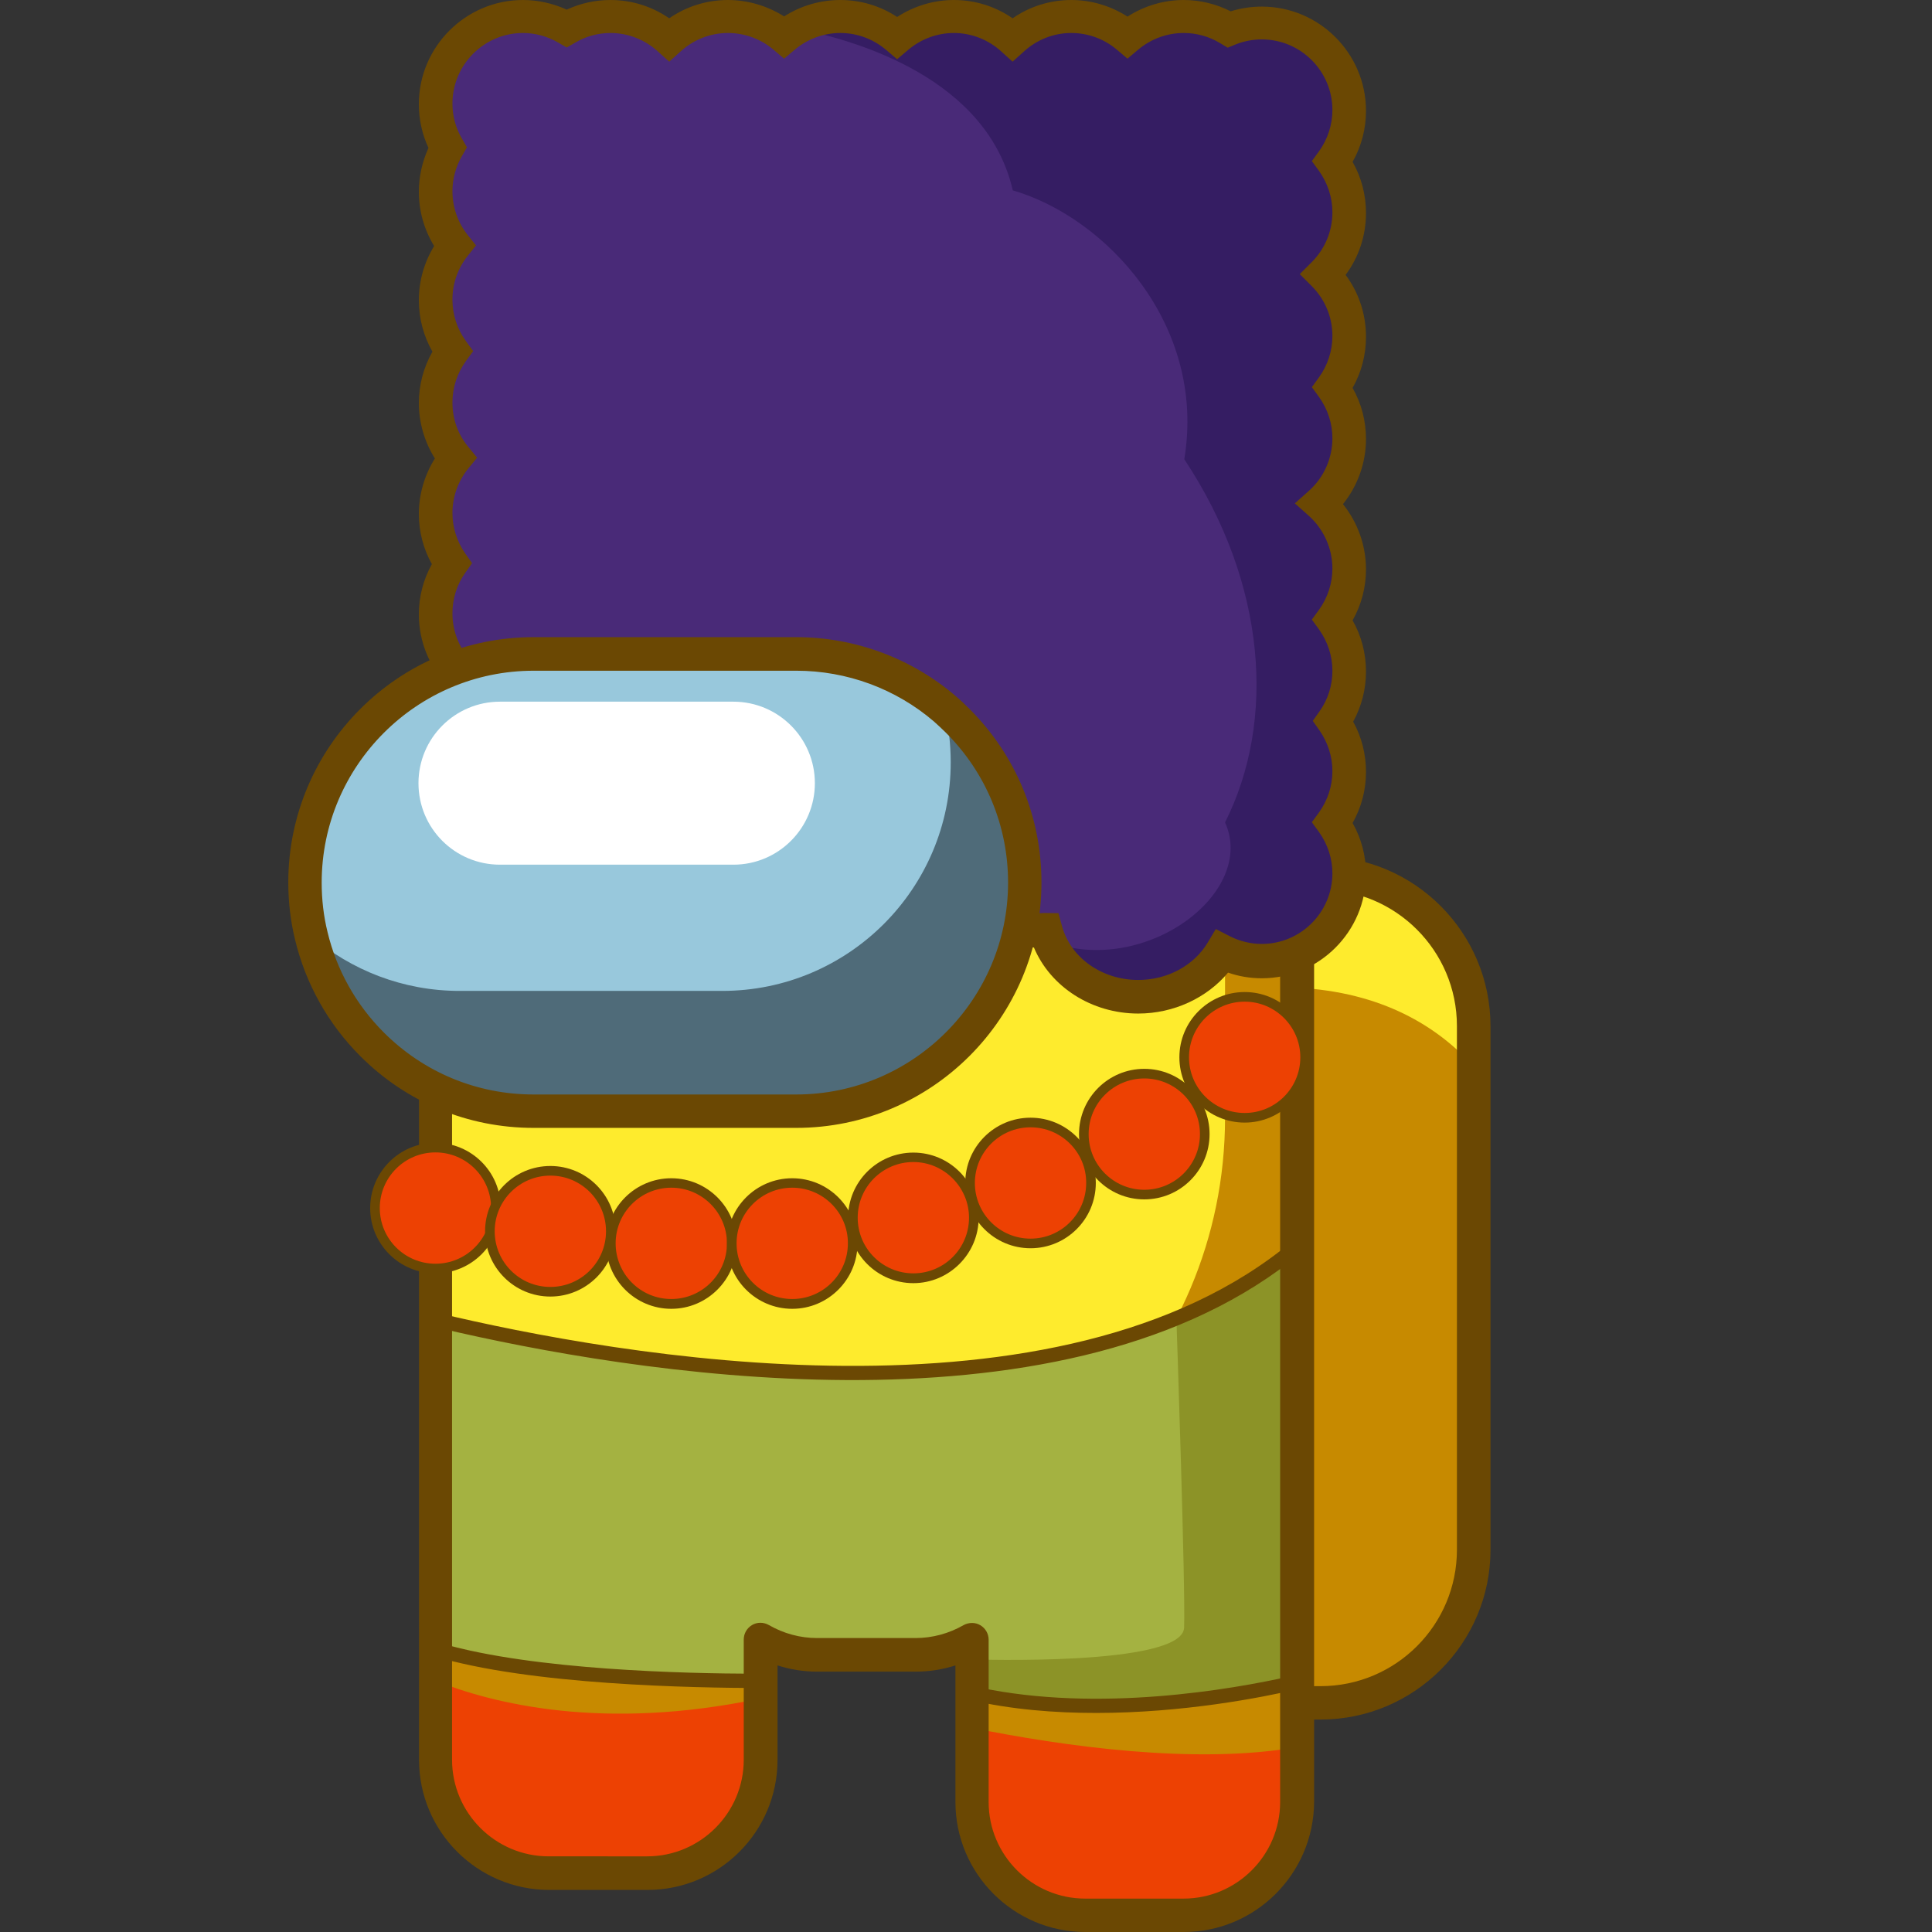 <?xml version="1.0" encoding="utf-8"?>
<!-- Generator: Adobe Illustrator 25.2.1, SVG Export Plug-In . SVG Version: 6.00 Build 0)  -->
<svg version="1.1" id="Слой_1" xmlns="http://www.w3.org/2000/svg" xmlns:xlink="http://www.w3.org/1999/xlink" x="0px" y="0px"
	 viewBox="0 0 1024 1024" style="enable-background:new 0 0 1024 1024;" xml:space="preserve">
<rect x="0" y="0" width="1024" height="1024" fill="#333333" stroke="none"/>
<style type="text/css">
	.st0{fill:#FEEB2D;}
	.st1{fill:#C78A00;}
	.st2{fill:#6B4803;}
	.st3{fill:#A4B241;}
	.st4{fill:#8C9327;}
	.st5{fill:#ED4103;}
	.st6{fill:#492A78;}
	.st7{fill:#351D63;}
	.st8{fill:#4F6B79;}
	.st9{fill:#98C8DC;}
	.st10{fill:#FFFFFF;}
</style>
<g>
	<g>
		<path class="st0" d="M687.5,462.6v439.9h12.5c44.8,0,81.2-36.4,81.2-81.2V543.8c0-44.8-36.4-81.2-81.2-81.2H687.5z"/>
		<path class="st1" d="M687.5,523.5v379.1h12.5c44.8,0,81.2-36.4,81.2-81.2v-256C761.9,543.9,732.4,525.8,687.5,523.5z"/>
		<g>
			<path class="st2" d="M699.9,911.4h-21.3V453.8h21.3c49.7,0,90.1,40.4,90.1,90.1v277.5C790,871,749.6,911.4,699.9,911.4z
				 M696.3,893.7h3.6c39.9,0,72.3-32.4,72.3-72.3V543.8c0-39.9-32.4-72.3-72.3-72.3h-3.6V893.7z"/>
		</g>
		<path class="st1" d="M687.5,452.6v502.4c0,33.2-26.9,60.1-60.1,60.1h-52.1c-33.2,0-60.1-26.9-60.1-60.1v-86c-8.8,5.1-19.1,8-30,8
			h-52.1c-10.9,0-21.2-2.9-30-8v63.7c0,33.2-26.9,60.1-60.1,60.1h-52.1c-33.2,0-60.1-26.9-60.1-60.1V452.6
			c0-125.2,101.5-226.7,226.7-226.7h3.2c78.6,0,147.8,40,188.5,100.7C673.4,362.7,687.5,406,687.5,452.6z"/>
		<path class="st0" d="M230.8,452.7v266.9c38.3,62.8,107.5,104.8,186.5,104.8c128.1,0,232-103.9,232-232V326.6
			c-40.7-60.7-109.9-100.7-188.5-100.7h-3.2C332.3,225.9,230.8,327.4,230.8,452.7z"/>
		<path class="st3" d="M687.5,660.8v230.8c-32.5,7.5-106.4,20.8-172.3,5.9V869c-8.8,5.1-19.1,8-30,8h-52.1c-10.9,0-21.2-2.9-30-8
			v21.9c-36.2,0.1-121.9-1.6-172.3-16.9V699.5c74.1,17.8,260.9,53.3,392.7-0.9c0,0,0,0,0,0C646.9,689,668.5,676.6,687.5,660.8z"/>
		<path class="st4" d="M687.5,660.8v230.8c-32.5,7.5-106.4,20.8-172.3,5.9v-18c0,0,111.6,3.9,112.4-16.8c0.8-20.6-4-161.6-4.1-164
			c0,0,0,0,0,0C646.9,689,668.5,676.6,687.5,660.8z"/>
		<g>
			<path class="st2" d="M580.9,907.9c-21.9,0-44.7-1.8-66.5-6.8l-3-0.7v-25.2c-8.2,3.7-17.1,5.6-26.2,5.6h-52.1
				c-9,0-18-1.9-26.2-5.6v19.5l-3.8,0c-35.2-0.1-122.1-1.5-173.4-17l-2.7-0.8V694.7l4.7,1.1c95.3,22.8,330.3,64.9,453.3-38l6.2-5.2
				v241.9l-3,0.7C668.2,899.9,626.6,907.9,580.9,907.9z M519,894.4c63.2,13.4,134,1,164.7-5.9V668.7
				c-125.1,97-351.5,58.5-449.1,35.6v166.9c48.8,14,128.5,15.8,164.7,15.9v-24.7l5.7,3.3c8.6,4.9,18.3,7.5,28.1,7.5h52.1
				c9.8,0,19.6-2.6,28.1-7.5l5.7-3.3V894.4z"/>
		</g>
		<path class="st5" d="M403.1,900.2v32.5c0,33.2-26.9,60.1-60.1,60.1h-52.1c-33.2,0-60.1-26.9-60.1-60.1v-41.9
			C260.4,902.7,319.4,917.9,403.1,900.2z"/>
		<path class="st5" d="M687.5,926v29c0,33.2-26.9,60.1-60.1,60.1h-52.1c-33.2,0-60.1-26.9-60.1-60.1v-39.2
			C563.3,925.5,633.4,935.5,687.5,926z"/>
		<g>
			<path class="st2" d="M627.4,1024h-52.1c-38,0-68.9-30.9-68.9-68.9v-72.4c-6.8,2.2-13.9,3.3-21.1,3.3h-52.1
				c-7.2,0-14.3-1.1-21.1-3.3v50.1c0,38-30.9,68.9-68.9,68.9h-52.1c-38,0-69-30.9-69-68.9V452.7c0-129.9,105.7-235.6,235.6-235.6
				h3.2c78.8,0,152,39.1,195.9,104.6c26,38.8,39.7,84.1,39.7,131v502.4C696.3,993.1,665.4,1024,627.4,1024z M515.2,860.2
				c1.5,0,3.1,0.4,4.4,1.2c2.7,1.6,4.4,4.5,4.4,7.7v86c0,28.2,23,51.2,51.2,51.2h52.1c28.2,0,51.2-23,51.2-51.2V452.7
				c0-43.3-12.7-85.2-36.7-121.1c-40.6-60.6-108.3-96.8-181.1-96.8h-3.2c-120.1,0-217.9,97.7-217.9,217.8v480.1
				c0,28.2,23,51.2,51.2,51.2H343c28.2,0,51.2-23,51.2-51.2V869c0-3.2,1.7-6.1,4.4-7.7c2.7-1.6,6.1-1.6,8.9,0
				c7.8,4.5,16.6,6.9,25.6,6.9h52.1c9,0,17.8-2.4,25.6-6.9C512.1,860.6,513.7,860.2,515.2,860.2z"/>
		</g>
		<path class="st6" d="M715.1,112.8c0,12.8-5.2,24.4-13.6,32.8c8.4,8.4,13.6,20,13.6,32.8c0,10.1-3.3,19.4-8.8,27.1
			c5.5,7.6,8.8,16.9,8.8,27c0,13.8-6,26.1-15.5,34.5c9.5,8.5,15.5,20.8,15.5,34.5c0,10.1-3.3,19.4-8.8,27.1c5.5,7.6,8.8,16.9,8.8,27
			c0,9.9-3.1,19.1-8.4,26.6c5.3,7.5,8.4,16.7,8.4,26.6c0,10.1-3.3,19.5-8.8,27.1c5.5,7.6,8.8,16.9,8.8,27.1
			c0,25.6-20.8,46.3-46.3,46.3c-7.6,0-14.8-1.9-21.1-5.1c-8.6,14.4-25.2,24.1-44.4,24.1c-21.3,0-39.5-12.1-46.9-29.1
			c-0.8-1.9-1.5-3.9-2.1-5.9c-0.9,0.1-1.9,0.1-2.8,0.1c-2.8,0-5.6-0.2-8.3-0.7c-24.7-4-43.5-25.4-43.5-51.1c0-1.7,0.1-3.3,0.3-5
			l-184.2-85.5c-8.3,12.5-22.5,20.8-38.6,20.8c-25.6,0-46.3-20.8-46.3-46.3c0-9.9,3.1-19.1,8.4-26.6c-5.3-7.5-8.4-16.7-8.4-26.6
			c0-11.1,3.9-21.4,10.5-29.4c-6.6-8-10.5-18.2-10.5-29.4c0-10.2,3.3-19.6,8.9-27.2c-5.6-7.6-8.9-17-8.9-27.2
			c0-10.9,3.8-20.9,10.1-28.8c-6.3-7.9-10.1-17.9-10.1-28.8c0-8.4,2.3-16.3,6.2-23.2c-4-6.8-6.2-14.7-6.2-23.2
			c0-25.6,20.7-46.3,46.3-46.3c8.4,0,16.3,2.3,23.2,6.2c6.8-4,14.7-6.2,23.2-6.2c12,0,22.9,4.6,31.1,12.1
			c8.2-7.5,19.1-12.1,31.1-12.1c6.2,0,12.1,1.2,17.4,3.4c4.5,1.9,8.7,4.4,12.4,7.5c2.1-1.7,4.3-3.3,6.6-4.6c6.8-4,14.7-6.2,23.2-6.2
			c11.5,0,22,4.2,30.1,11.1c8.1-6.9,18.6-11.1,30.1-11.1c12,0,22.9,4.6,31.1,12.1c8.2-7.5,19.1-12.1,31.1-12.1
			c11.3,0,21.7,4.1,29.8,10.9c8.1-6.8,18.4-10.9,29.8-10.9c8.9,0,17.1,2.5,24.1,6.8c5.4-2.2,11.2-3.4,17.3-3.4
			c25.6,0,46.3,20.8,46.3,46.3c0,10.1-3.3,19.5-8.8,27.1C711.8,93.3,715.1,102.7,715.1,112.8z"/>
		<path class="st7" d="M715.1,112.8c0,12.8-5.2,24.4-13.6,32.8c8.4,8.4,13.6,20,13.6,32.8c0,10.1-3.3,19.4-8.8,27.1
			c5.5,7.6,8.8,16.9,8.8,27c0,13.8-6,26.1-15.5,34.5c9.5,8.5,15.5,20.8,15.5,34.5c0,10.1-3.3,19.4-8.8,27.1c5.5,7.6,8.8,16.9,8.8,27
			c0,9.9-3.1,19.1-8.4,26.6c5.3,7.5,8.4,16.7,8.4,26.6c0,10.1-3.3,19.5-8.8,27.1c5.5,7.6,8.8,16.9,8.8,27.1
			c0,25.6-20.8,46.3-46.3,46.3c-7.6,0-14.8-1.9-21.1-5.1c-8.6,14.4-25.2,24.1-44.4,24.1c-21.3,0-39.5-12.1-46.9-29.1
			c50.6,18.5,109.8-26,92.9-63.3c27-53.6,22.2-126.5-21.6-192.5c11.8-71.2-41.6-128.2-90.9-142.5C523.2,42,455.6,21.7,422.1,15.1
			c6.8-4,14.7-6.2,23.2-6.2c11.5,0,22,4.2,30.1,11.1c8.1-6.9,18.6-11.1,30.1-11.1c12,0,22.9,4.6,31.1,12.1
			c8.2-7.5,19.1-12.1,31.1-12.1c11.3,0,21.7,4.1,29.8,10.9c8.1-6.8,18.4-10.9,29.8-10.9c8.9,0,17.1,2.5,24.1,6.8
			c5.4-2.2,11.2-3.4,17.3-3.4c25.6,0,46.3,20.8,46.3,46.3c0,10.1-3.3,19.5-8.8,27.1C711.8,93.3,715.1,102.7,715.1,112.8z"/>
		<g>
			<path class="st2" d="M603.3,537.2c-24.7,0-46.5-14.1-55.3-35c-31.7-1.8-56.9-28-57.2-60l-172.3-80
				c-10.4,11.8-25.4,18.6-41.3,18.6c-30.4,0-55.2-24.8-55.2-55.2c0-9.4,2.4-18.5,6.9-26.6c-4.5-8.1-6.9-17.2-6.9-26.6
				c0-10.4,3-20.6,8.5-29.4c-5.5-8.8-8.5-19-8.5-29.4c0-9.6,2.5-18.9,7.2-27.2c-4.7-8.3-7.2-17.6-7.2-27.2c0-10.3,2.8-20.1,8.1-28.8
				c-5.3-8.7-8.1-18.5-8.1-28.8c0-8,1.8-15.9,5.1-23.2c-3.4-7.3-5.1-15.2-5.1-23.2c0-30.4,24.8-55.2,55.2-55.2
				c8,0,15.9,1.8,23.2,5.1c7.3-3.4,15.2-5.1,23.2-5.1c11.2,0,22,3.4,31.1,9.7c9.1-6.3,19.9-9.7,31.1-9.7c10.6,0,20.9,3.1,29.8,8.7
				c8.9-5.7,19.2-8.7,29.8-8.7c10.7,0,21.2,3.1,30.1,9c8.9-5.8,19.4-9,30.1-9c11.2,0,22,3.4,31.1,9.7c9.1-6.3,19.9-9.7,31.1-9.7
				c10.6,0,20.9,3.1,29.8,8.8c8.9-5.7,19.2-8.8,29.8-8.8c8.7,0,17.2,2.1,24.9,6c5.4-1.7,10.9-2.5,16.5-2.5
				c30.4,0,55.2,24.8,55.2,55.2c0,9.6-2.4,18.8-7.1,27.1c4.7,8.3,7.1,17.5,7.1,27.1c0,12-3.8,23.4-10.8,32.8
				c7,9.4,10.8,20.8,10.8,32.8c0,9.6-2.4,18.8-7.1,27.1c4.7,8.3,7.1,17.5,7.1,27.1c0,12.6-4.4,24.8-12.2,34.5
				c7.8,9.7,12.2,21.9,12.2,34.5c0,9.6-2.4,18.8-7.1,27.1c4.7,8.3,7.1,17.5,7.1,27.1c0,9.4-2.3,18.4-6.8,26.6
				c4.5,8.1,6.8,17.2,6.8,26.6c0,9.6-2.4,18.8-7.1,27.1c4.7,8.3,7.1,17.5,7.1,27.1c0,30.4-24.8,55.2-55.2,55.2c-6.2,0-12.2-1-17.9-3
				C639.7,528.9,622.1,537.2,603.3,537.2z M561,484l1.9,6.9c4.6,16.8,21.2,28.5,40.4,28.5c15.4,0,29.5-7.6,36.8-19.8l4.3-7.2
				l7.4,3.8c5.3,2.7,11.1,4.1,17,4.1c20.6,0,37.4-16.8,37.4-37.4c0-7.9-2.5-15.4-7.1-21.9l-3.8-5.2l3.8-5.2c4.6-6.4,7.1-14,7.1-21.9
				c0-7.7-2.4-15.1-6.8-21.5l-3.6-5.1l3.6-5.1c4.5-6.3,6.8-13.8,6.8-21.5c0-7.9-2.5-15.4-7.1-21.9l-3.8-5.2l3.8-5.2
				c4.6-6.4,7.1-14,7.1-21.9c0-10.6-4.6-20.8-12.5-27.9l-7.4-6.6l7.4-6.6c8-7.1,12.5-17.3,12.5-27.9c0-7.9-2.5-15.4-7.1-21.9
				l-3.8-5.2l3.8-5.2c4.6-6.4,7.1-14,7.1-21.9c0-10-3.9-19.4-11-26.5l-6.3-6.3l6.3-6.3c7.1-7.1,11-16.5,11-26.5
				c0-7.9-2.5-15.4-7.1-21.9l-3.8-5.2l3.8-5.2c4.6-6.4,7.1-14,7.1-21.9c0-20.6-16.8-37.4-37.4-37.4c-4.8,0-9.5,0.9-14,2.7l-4.1,1.7
				l-3.8-2.3c-5.9-3.6-12.6-5.5-19.5-5.5c-8.8,0-17.3,3.1-24.1,8.8l-5.7,4.8l-5.7-4.8c-6.7-5.7-15.3-8.8-24.1-8.8
				c-9.3,0-18.2,3.5-25.1,9.8l-6,5.4l-6-5.4c-6.9-6.3-15.9-9.8-25.1-9.8c-8.9,0-17.5,3.2-24.3,9l-5.8,4.9l-5.8-4.9
				c-6.8-5.8-15.4-9-24.3-9c-8.8,0-17.3,3.1-24.1,8.8l-5.7,4.8l-5.7-4.8c-6.7-5.7-15.3-8.8-24.1-8.8c-9.3,0-18.2,3.5-25.1,9.8
				l-6,5.4l-6-5.4c-6.9-6.3-15.9-9.8-25.1-9.8c-6.5,0-13,1.7-18.7,5.1l-4.5,2.6l-4.5-2.6c-5.7-3.3-12.2-5.1-18.7-5.1
				c-20.6,0-37.4,16.8-37.4,37.4c0,6.5,1.7,13,5.1,18.7l2.6,4.5l-2.6,4.5c-3.3,5.7-5.1,12.2-5.1,18.7c0,8.5,2.8,16.6,8.1,23.3
				l4.4,5.5l-4.4,5.5c-5.3,6.7-8.1,14.7-8.1,23.3c0,7.9,2.5,15.5,7.2,22l3.8,5.2l-3.8,5.2c-4.7,6.5-7.2,14.1-7.2,22
				c0,8.8,2.9,17,8.5,23.7l4.6,5.6l-4.6,5.6c-5.5,6.7-8.5,15.1-8.5,23.7c0,7.7,2.4,15.2,6.8,21.5l3.6,5.1l-3.6,5.1
				c-4.5,6.3-6.8,13.8-6.8,21.5c0,20.6,16.8,37.4,37.4,37.4c12.6,0,24.2-6.3,31.2-16.8l4.2-6.4l196.8,91.4l-0.6,6.3
				c-0.1,1.5-0.2,2.8-0.2,4.1c0,23.7,19.3,42.9,42.9,42.9c0.5,0,0.9,0,1.4-0.1L561,484z"/>
		</g>
		<path class="st8" d="M161.6,467.8c0,9.7,1.1,19.2,3.3,28.3c5.3,22.1,16.6,41.8,32.2,57.4c21.9,21.9,52.2,35.5,85.7,35.5H422
			c66.9,0,121.1-54.2,121.1-121.1c0-33.5-13.6-63.7-35.5-85.7c-2.2-2.2-4.5-4.4-6.9-6.4c-21.2-18.1-48.6-29.1-78.7-29.1H282.8
			C215.9,346.6,161.6,400.9,161.6,467.8z"/>
		<path class="st9" d="M161.6,467.8c0,9.7,1.1,19.2,3.3,28.3c21.2,18.1,48.7,29.1,78.7,29.1h139.2c66.9,0,121.1-54.2,121.1-121.1
			c0-9.7-1.1-19.2-3.3-28.3c-21.2-18.1-48.6-29.1-78.7-29.1H282.8C215.9,346.6,161.6,400.9,161.6,467.8z"/>
		<path class="st10" d="M265,458.3h123.7c23.9,0,43.2-19.4,43.2-43.2v0c0-23.9-19.4-43.2-43.2-43.2H265c-23.9,0-43.2,19.4-43.2,43.2
			v0C221.8,439,241.1,458.3,265,458.3z"/>
		<g>
			<path class="st2" d="M422,597.8H282.8c-34.7,0-67.4-13.5-91.9-38.1c-17-17-28.9-38.3-34.5-61.6c-2.4-9.8-3.6-20.1-3.6-30.4
				c0-71.7,58.3-130,130-130H422c31,0,61,11.1,84.5,31.2c2.5,2.1,5,4.5,7.4,6.9c24.6,24.6,38.1,57.2,38.1,91.9
				C552,539.5,493.7,597.8,422,597.8z M282.8,355.5c-61.9,0-112.3,50.4-112.3,112.3c0,8.9,1,17.7,3.1,26.2
				c4.8,20.1,15.1,38.5,29.8,53.2c21.2,21.2,49.4,32.9,79.4,32.9H422c61.9,0,112.3-50.4,112.3-112.3c0-30-11.7-58.2-32.9-79.4
				c-2.1-2.1-4.3-4.1-6.4-6c-20.3-17.4-46.2-26.9-72.9-26.9H282.8z"/>
		</g>
	</g>
	<g>
		<circle class="st5" cx="230.8" cy="640.3" r="32.1"/>
		<g>
			<path class="st2" d="M230.8,674.9c-19.1,0-34.6-15.5-34.6-34.6c0-19.1,15.5-34.6,34.6-34.6c19.1,0,34.6,15.5,34.6,34.6
				C265.4,659.4,249.9,674.9,230.8,674.9z M230.8,610.8c-16.3,0-29.5,13.2-29.5,29.5c0,16.3,13.2,29.5,29.5,29.5
				s29.5-13.2,29.5-29.5C260.3,624,247.1,610.8,230.8,610.8z"/>
		</g>
	</g>
	<g>
		<circle class="st5" cx="291.7" cy="652.6" r="32.1"/>
		<g>
			<path class="st2" d="M291.7,687.2c-19.1,0-34.6-15.5-34.6-34.6s15.5-34.6,34.6-34.6s34.6,15.5,34.6,34.6S310.8,687.2,291.7,687.2
				z M291.7,623.1c-16.3,0-29.5,13.2-29.5,29.5s13.2,29.5,29.5,29.5s29.5-13.2,29.5-29.5S308,623.1,291.7,623.1z"/>
		</g>
	</g>
	<g>
		<circle class="st5" cx="355.8" cy="659.1" r="32.1"/>
		<g>
			<path class="st2" d="M355.8,693.7c-19.1,0-34.6-15.5-34.6-34.6c0-19.1,15.5-34.6,34.6-34.6c19.1,0,34.6,15.5,34.6,34.6
				C390.4,678.1,374.9,693.7,355.8,693.7z M355.8,629.5c-16.3,0-29.5,13.2-29.5,29.5c0,16.3,13.2,29.5,29.5,29.5
				s29.5-13.2,29.5-29.5C385.3,642.8,372.1,629.5,355.8,629.5z"/>
		</g>
	</g>
	<g>
		<circle class="st5" cx="419.9" cy="659.1" r="32.1"/>
		<g>
			<path class="st2" d="M419.9,693.7c-19.1,0-34.6-15.5-34.6-34.6c0-19.1,15.5-34.6,34.6-34.6s34.6,15.5,34.6,34.6
				C454.5,678.1,439,693.7,419.9,693.7z M419.9,629.5c-16.3,0-29.5,13.2-29.5,29.5c0,16.3,13.2,29.5,29.5,29.5
				c16.3,0,29.5-13.2,29.5-29.5C449.5,642.8,436.2,629.5,419.9,629.5z"/>
		</g>
	</g>
	<g>
		<circle class="st5" cx="484.1" cy="645.5" r="32.1"/>
		<g>
			<path class="st2" d="M484.1,680.1c-19.1,0-34.6-15.5-34.6-34.6c0-19.1,15.5-34.6,34.6-34.6c19.1,0,34.6,15.5,34.6,34.6
				C518.7,664.5,503.1,680.1,484.1,680.1z M484.1,615.9c-16.3,0-29.5,13.2-29.5,29.5c0,16.3,13.2,29.5,29.5,29.5
				c16.3,0,29.5-13.2,29.5-29.5C513.6,629.2,500.3,615.9,484.1,615.9z"/>
		</g>
	</g>
	<g>
		<circle class="st5" cx="546.2" cy="627" r="32.1"/>
		<g>
			<path class="st2" d="M546.2,661.6c-19.1,0-34.6-15.5-34.6-34.6c0-19.1,15.5-34.6,34.6-34.6s34.6,15.5,34.6,34.6
				C580.8,646.1,565.3,661.6,546.2,661.6z M546.2,597.5c-16.3,0-29.5,13.2-29.5,29.5c0,16.3,13.2,29.5,29.5,29.5
				s29.5-13.2,29.5-29.5C575.8,610.7,562.5,597.5,546.2,597.5z"/>
		</g>
	</g>
	<g>
		<circle class="st5" cx="606.5" cy="601.1" r="32.1"/>
		<g>
			<path class="st2" d="M606.5,635.7c-19.1,0-34.6-15.5-34.6-34.6s15.5-34.6,34.6-34.6c19.1,0,34.6,15.5,34.6,34.6
				S625.6,635.7,606.5,635.7z M606.5,571.6c-16.3,0-29.5,13.2-29.5,29.5s13.2,29.5,29.5,29.5s29.5-13.2,29.5-29.5
				S622.8,571.6,606.5,571.6z"/>
		</g>
	</g>
	<g>
		<circle class="st5" cx="659.7" cy="560.4" r="32.1"/>
		<g>
			<path class="st2" d="M659.7,595c-19.1,0-34.6-15.5-34.6-34.6c0-19.1,15.5-34.6,34.6-34.6c19.1,0,34.6,15.5,34.6,34.6
				C694.3,579.5,678.7,595,659.7,595z M659.7,530.9c-16.3,0-29.5,13.2-29.5,29.5s13.2,29.5,29.5,29.5s29.5-13.2,29.5-29.5
				S675.9,530.9,659.7,530.9z"/>
		</g>
	</g>
</g>
</svg>
